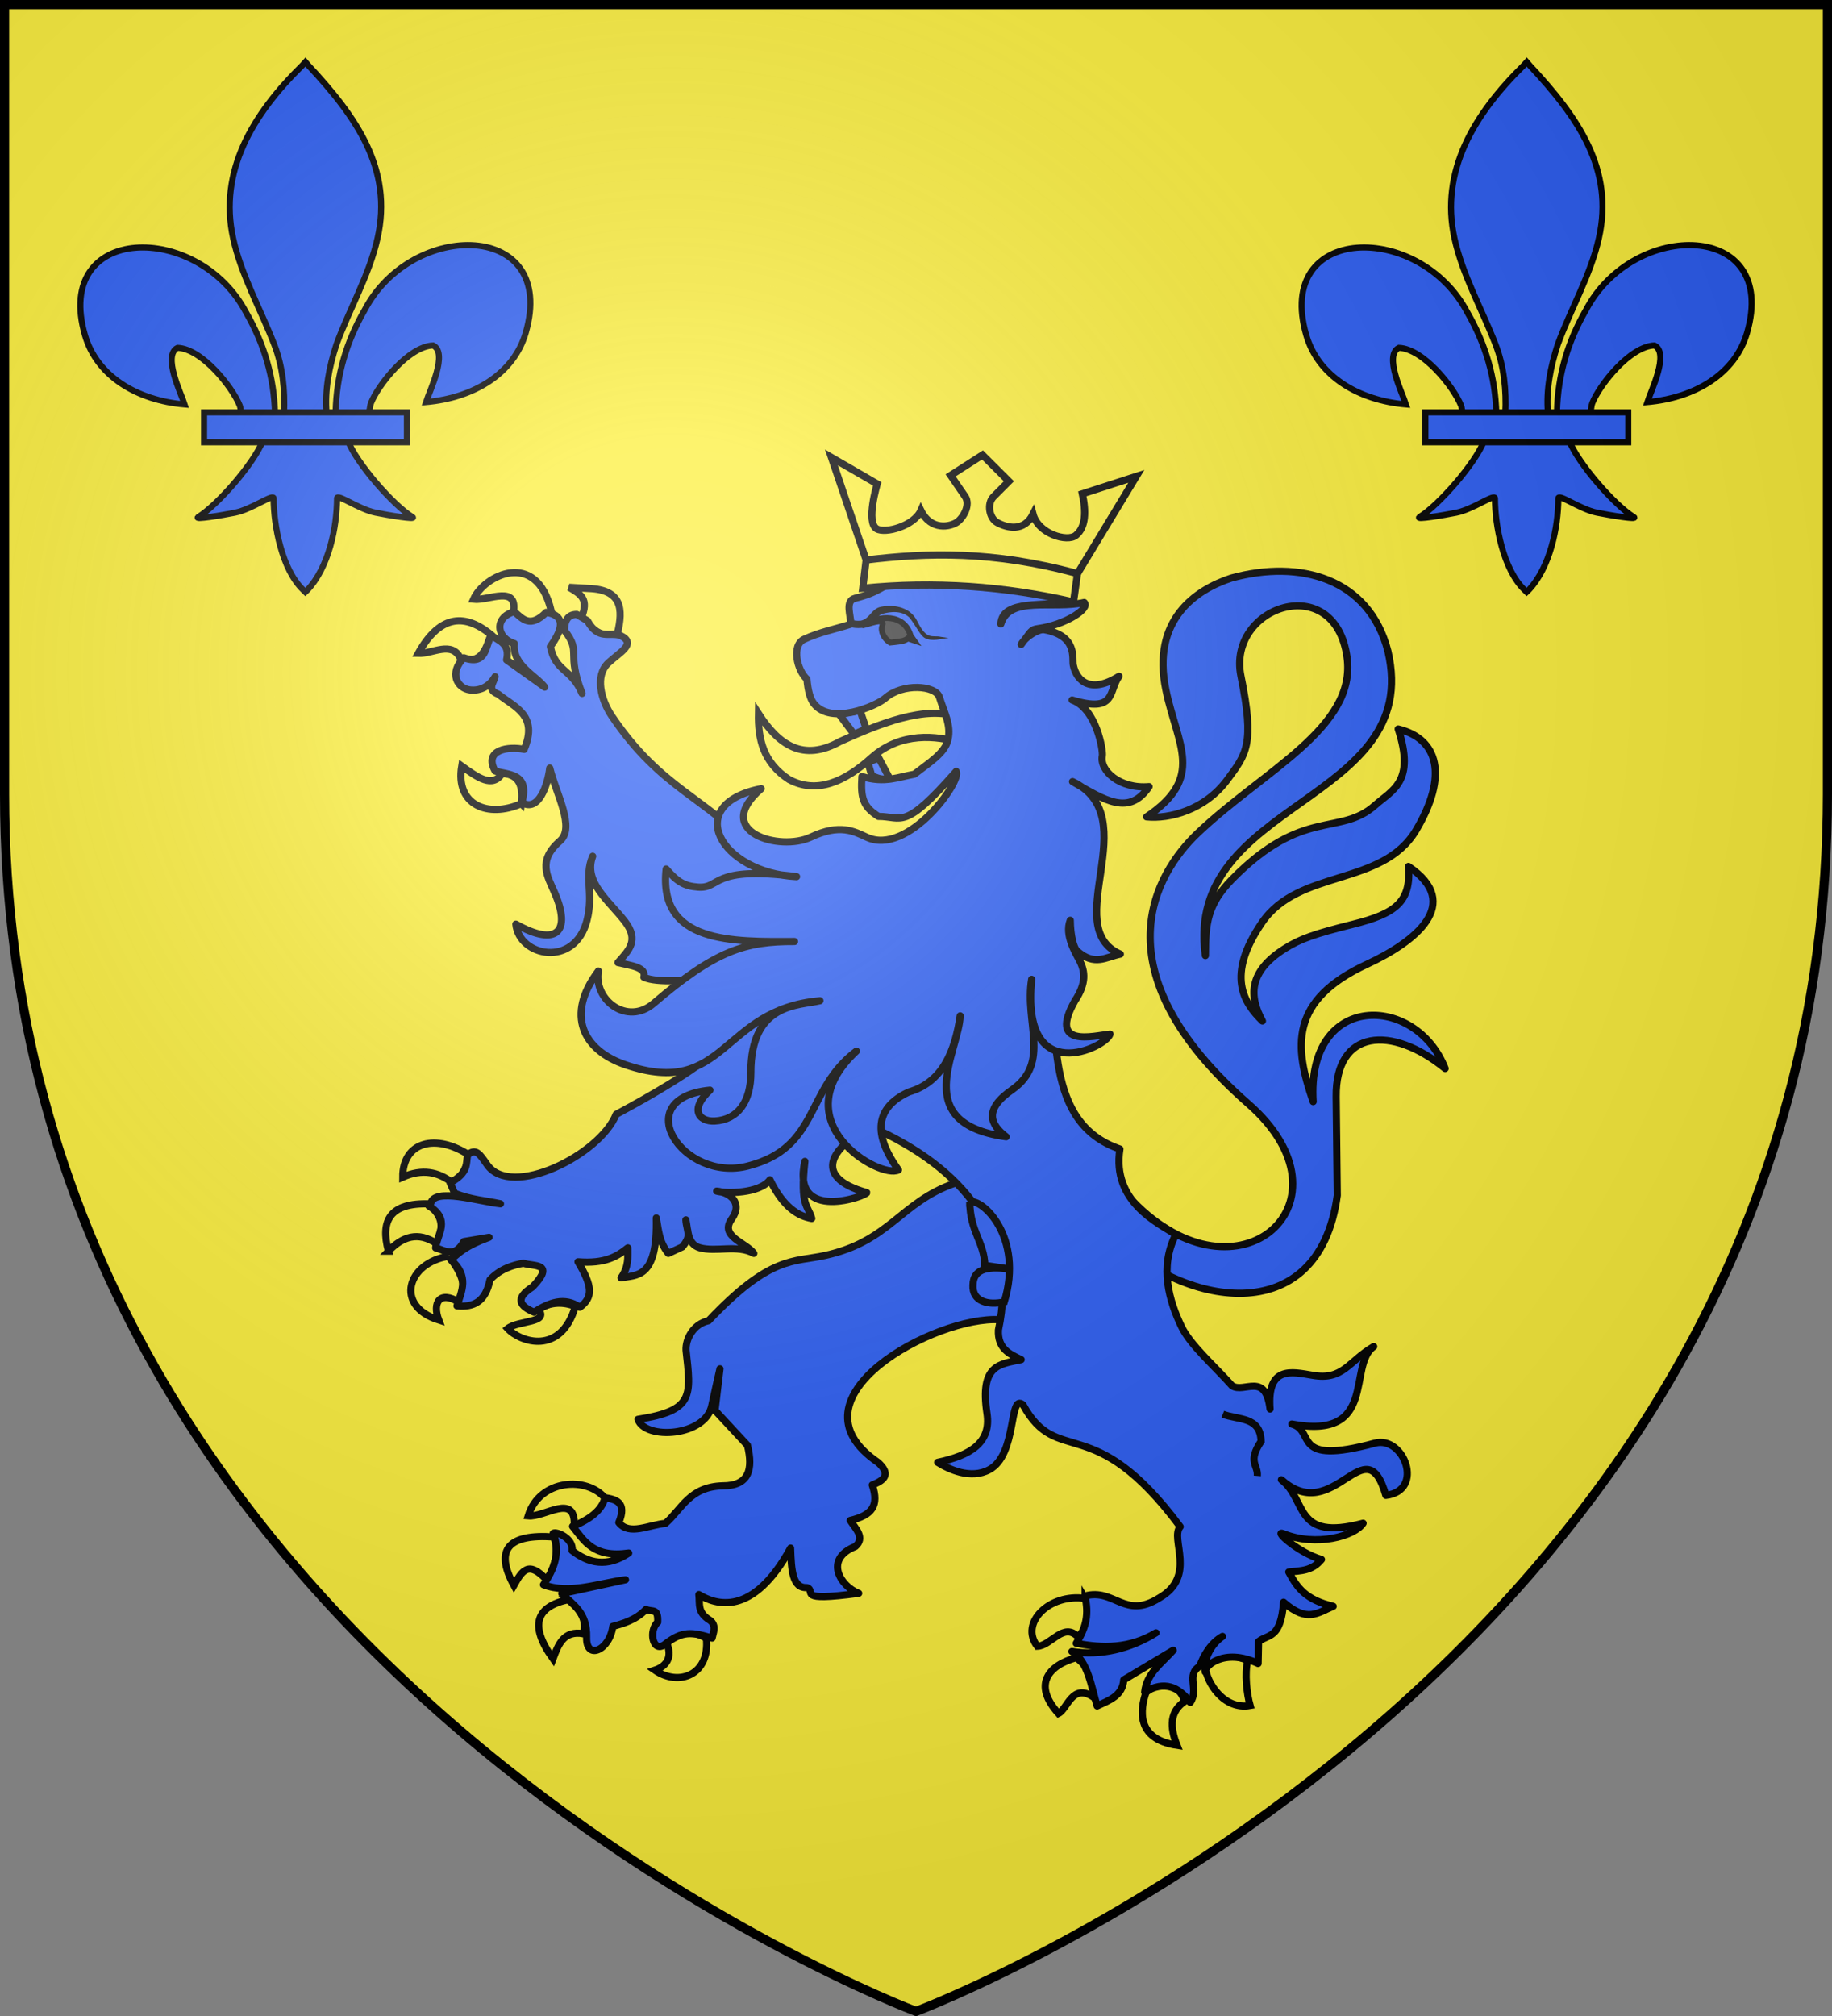 <svg xmlns="http://www.w3.org/2000/svg" xmlns:xlink="http://www.w3.org/1999/xlink" width="600" height="660" version="1.0"><rect width="100%" height="100%" fill="#808080" stroke="none"/><defs><g id="c"><path id="b" d="M0 0v1h.5z" transform="rotate(18 3.157 -.5)"/><use xlink:href="#b" width="810" height="540" transform="scale(-1 1)"/></g><g id="d"><use xlink:href="#c" width="810" height="540" transform="rotate(72)"/><use xlink:href="#c" width="810" height="540" transform="rotate(144)"/></g><g id="f"><path id="e" d="M0 0v1h.5z" transform="rotate(18 3.157 -.5)"/><use xlink:href="#e" width="810" height="540" transform="scale(-1 1)"/></g><g id="g"><use xlink:href="#f" width="810" height="540" transform="rotate(72)"/><use xlink:href="#f" width="810" height="540" transform="rotate(144)"/></g><path id="h" d="M-298.5-298.5h597V-40C298.5 246.31 0 358.5 0 358.5S-298.5 246.31-298.5-40z"/><path id="a" d="M2.922 27.673c0-5.952 2.317-9.844 5.579-11.013 1.448-.519 3.307-.273 5.018 1.447 2.119 2.129 2.736 7.993-3.483 9.121.658-.956.619-3.081-.714-3.787-.99-.524-2.113-.253-2.676.123-.824.552-1.729 2.106-1.679 4.108z"/><radialGradient id="j" cx="-80" cy="-80" r="405" gradientUnits="userSpaceOnUse"><stop offset="0" style="stop-color:#fff;stop-opacity:.31"/><stop offset=".19" style="stop-color:#fff;stop-opacity:.25"/><stop offset=".6" style="stop-color:#6b6b6b;stop-opacity:.125"/><stop offset="1" style="stop-color:#000;stop-opacity:.125"/></radialGradient></defs><g transform="translate(300 300)"><use xlink:href="#h" width="600" height="660" style="fill:#fcef3c"/></g><g transform="translate(300 300)"><path d="M88.684 31.441c43.386 44.8 92.958.12 47.405-39.734-62.455-54.643-37.785-94.565-20.925-110.645 27.089-25.834 65.293-43.184 61.303-72.1-4.962-35.956-49.282-20.87-43.436 7.693 5.753 28.11 2.163 31.928-5.607 42.437-9.202 12.444-23.792 16.106-33.033 15.161 24.03-16.163 12.677-29.182 7.933-51.815-6.06-28.915 12.266-41.162 26.753-45.909 28.063-7.722 56.448-.014 64.123 29.921 14.66 62.344-83.752 60.866-74.73 124.572.064-12.993.655-20.763 10.869-31.176 29.134-29.702 44.11-17.46 58.603-30.342 7.086-6.3 16.547-9.56 9.463-31.214 16.552 4.047 20.47 19.248 7.344 41.384-13.8 23.272-47.954 15.703-63.104 37.859-14.847 21.712-7.475 32.79.182 40.26-5.495-10.08-5.817-20.189 9.126-29.614 6.271-3.956 12.118-6.03 27.827-9.934 17.7-4.4 23.948-9.235 22.833-23.706 22.595 15.29 2.748 30.868-16.963 40.012-31.834 14.767-29.847 33.773-22.056 56.222-2.788-45.012 42.107-44.14 54.029-13.537-21.846-17.792-44.919-16.174-44.606 11.566l.454 40.357c-7.537 56.043-64.018 45.81-93.994 14.83" style="fill:#2b5df2;fill-opacity:1;stroke:#000;stroke-width:2.938;stroke-linejoin:round;stroke-miterlimit:4;stroke-dasharray:none;stroke-opacity:1" transform="matrix(.8 0 0 .8 0 68.025)"/><path d="M-64.498-168.014c-.204 10.437 1.942 20.105 12.554 27.004 11.125 5.898 22.469 1.234 33.886-9.087 12.067-10.616 26.583-8.754 35.75-6.122 1.508-4.909-.344-6.904.067-10.191-13.702-5.417-33.651 2.99-48.838 9.813-15.205 8.451-25.171 1.37-33.419-11.417z" style="fill:#fcef3c;fill-opacity:1;stroke:#000;stroke-width:2.938;stroke-miterlimit:4;stroke-dasharray:none;stroke-opacity:1" transform="matrix(.8 0 0 .8 0 68.025)"/><g style="fill:#fcef3c;stroke:#000;stroke-width:2.954;stroke-opacity:1"><path d="M862.664 472.577c-7.188-9.211-27.082-8.293-31.832 7.086 6.816.68 19.456-9.608 19.006 3.82 8.305-.468 10.708-4.693 12.826-10.906z" style="fill:#fcef3c;fill-opacity:1;stroke:#000;stroke-width:2.954;stroke-linejoin:miter;stroke-miterlimit:4;stroke-dasharray:none;stroke-opacity:1" transform="matrix(.795 0 0 .796 -787.532 -185.54)"/><path d="M838.453 505.987c-7.478-8.031-10.06-3.885-13.504 2.243-8.187-14.961-2.04-21.175 16.37-19.903 2.197 4.713 1.025 12.246-2.866 17.66zM847.459 514.084c-13.091 2.806-16.482 10.313-6.395 24.351 2.187-5.864 4.356-11.75 12.534-10.302 1.483-4.79-.707-9.68-6.14-14.05zM887.874 531.88c2.56 5.972-.09 9.655-4.86 11.238 9.901 6.854 22.754 1.966 21.23-13.112-7.109-4.021-11.075-2.607-16.37 1.873z" style="fill:#fcef3c;fill-opacity:1;stroke:#000;stroke-width:2.954;stroke-miterlimit:4;stroke-dasharray:none;stroke-opacity:1" transform="matrix(.795 0 0 .796 -787.532 -185.54)"/></g><path d="M15.813 24.198C-6.59 32.068-10.543 47.86-37.202 53.734c-12.898 2.841-22.284-.19-47.714 26.704-6.406 1.382-9.454 7.674-9.22 12.097 2.03 18.599 3.395 24.704-19.684 28.26 2.811 8.581 27.753 7.074 30.221-5.671.386-1.992 3.346-15.004 3.346-15.004l-2.02 17.027 13.262 14.271c2.411 9.844.71 16.629-10.162 16.589-13.604.404-16.606 9.439-23.415 15.375-6.536.509-14.842 5.145-19.07-.343 3.506-8.496-1.433-9.482-5.67-10.177-1.262 5.15-6.169 8.87-13.254 11.734 4.836 6.01 8.507 12.998 22.974 10.924-8.895 5.997-16.427 4.215-23.171-1.009.641-5.02-6.492-7.98-7.755-7.083 3.056 7.905.416 14.65-3.976 21.04 10.547 4.05 22.274-.542 33.576-2.023L-145 192.109c4.477 4.604 10.386 7.459 10.162 17.803-.358 9.742 9.465 5.418 10.717-4.396 3.942-1.054 9.39-2.511 13.581-6.933 2.68 1.234 5.085-.748 4.786 5.26-3.7 3.236-2.17 12.563 2.733 9.203 7.473-5.904 11.243-5.175 19.545-2.73.428-2.158 1.94-5.077-.818-7.235-5.382-3.292-4.122-6.527-4.598-10.567 6.773 4.122 21.985 9.446 37.552-19.017.298 9.004.723 16.482 6.68 16.156 4.166 1.491-5.249 5.899 21.208 2.337-7.41-2.772-14.43-13.959-1.388-19.151 4.095-3.557.236-7.114-2.087-10.67 8.858-2.093 11.946-5.947 9.024-14.512 5.83-2.23 7.161-4.817 2.397-9.203-39.069-26.51 23.723-60.154 49.874-58.42l22.09-12.948L42.32 22.984z" style="fill:#2b5df2;fill-opacity:1;stroke:#000;stroke-width:2.938;stroke-linejoin:round;stroke-miterlimit:4;stroke-dasharray:none;stroke-opacity:1" transform="matrix(.8 0 0 .8 0 68.025)"/><g style="fill:#fcef3c;stroke:#000;stroke-width:2.954;stroke-opacity:1"><path d="M799.626 342.685c-5.852-4.625-12.566-5.83-20.464-2.342-.056-14.538 13.622-18.222 27.626-8.897-1.412 4.639-3.066 9.057-7.162 11.239zM773.28 370.783c-3.419-12.474.547-20.053 16.881-19.435 2.937 3.872 7.292 6.562 3.07 16.391-7.79-5.24-14.203-2.924-19.952 3.044zM798.09 372.89c4.946 6.322 8.193 12.644 4.35 18.967-8.001-5.031-11.16.056-8.442 7.258-18.46-5.81-12.894-23.612 4.093-26.225zM834.925 394.666c5.494-3.163 10.533-2.989 15.347-1.17-5.978 20.376-22.706 14.734-27.881 9.132 4.344-3.472 17.501-2.217 12.534-7.962z" style="fill:#fcef3c;fill-opacity:1;stroke:#000;stroke-width:2.954;stroke-miterlimit:4;stroke-dasharray:none;stroke-opacity:1" transform="matrix(.795 0 0 .796 -787.532 -185.54)"/></g><g style="fill:#fcef3c;stroke:#000;stroke-width:2.954;stroke-opacity:1"><path d="M828.018 186.74c-13.82 6.043-27.245.561-24.555-15.454 6.568 4.735 12.686 9.137 16.626 3.044 5.688.234 9.047 3.454 7.93 12.41zM802.95 127.031c-3.537-7.426-11.437-1.875-17.393-2.107 8.263-14.803 18.254-17.275 29.928-7.727-2.034 6.026-3.863 12.314-12.534 9.834zM808.322 102.68c6.403.636 18.51-6.186 16.371 5.62 4.844 5.575 10.078 4.72 15.603-.937-6.06-25.406-27.664-14.525-31.974-4.683zM852.574 110.64c3.55-8.067-.098-10.077-4.86-12.877l7.93.468c13.867.447 14.36 8.545 12.022 18.264-7.023 3.063-10.621-2.492-15.092-5.854z" style="fill:#fcef3c;fill-opacity:1;stroke:#000;stroke-width:2.954;stroke-miterlimit:4;stroke-dasharray:none;stroke-opacity:1" transform="matrix(.795 0 0 .796 -787.532 -185.54)"/></g><g style="fill:#fcef3c;stroke:#000;stroke-width:2.954;stroke-opacity:1"><path d="M1060.277 513.615c3.647 6.117 1 11.122-2.813 15.923-6.094-6.431-11.19 3.576-16.883 3.746-7.364-9.437 4.845-21.822 19.696-19.669zM1063.603 554.123c.897-4.801 1.242-9.466-6.907-16.156-11.329 3.055-18.268 10.955-7.418 22.947 3.764-1.828 5.655-12.549 14.324-6.79zM1085.345 552.25c7.949-6.469 14.594-1.902 15.859 3.747-5.95 4.148-6.17 10.254-3.07 18.03-17.188-2.611-15.061-14.877-12.79-21.777zM1127.295 539.138c-1.437 5.246-.349 13.895.941 18.517-11.056 1.957-17.877-9.844-18.335-15.24 4.608-5.116 8.694-6.899 17.394-3.277z" style="fill:#fcef3c;fill-opacity:1;stroke:#000;stroke-width:2.954;stroke-miterlimit:4;stroke-dasharray:none;stroke-opacity:1" transform="matrix(.795 0 0 .796 -787.532 -185.54)"/></g><path d="M-164.475-209.72c-8.384 2.38-7.33 10.793.043 13.045-.854 8.984 8.763 13.002 12.434 17.84l-15.606-11.144c1.491-6.61-3.027-7.726-6.258-10.012-2.553 4.391-1.814 12.433-11.242 9.128-6.282 6.35-2.593 12.556 2.473 13.16 4.386.524 8.128-1.54 10.314-5.412-.556 2.511-3.534 5.337 1.275 7.146 6.693 5.369 16.559 8.564 10.623 22.607-6.272-1.34-16.763.054-11.898 8.845 4.897 1.635 14.523.643 10.932 12.878 6.891 4.189 10.643-7.172 11.45-14.055 2.701 10.794 10.492 24.318 4.195 29.798-9.358 8.144-5.12 14.47-2.202 21.192 6.947 16.003.859 22.295-15.872 12.866 1.306 13.345 24.066 18.01 29.108-1.52 2.868-11.105-1.279-17.86 2.343-26.264-3.92 10.54 6.674 18.208 13.162 26.628 6.04 7.838 1.601 11.855-2.82 16.876 5.195 1.245 11.771 1.865 10.624 6.014 5.837 2.584 18.12.721 24.024 1.678l4.687 29.18c-9.265 7.963-24.706 16.979-40.078 25.252-6.575 16.529-42.934 34.735-52.793 20.602-3.123-4.478-4.616-6.863-8.001-4.044-.756 3.648.622 7.097-7.186 11.463l1.893 4.28c6.939 2.696 12.535 2.938 18.736 4.281-9.045-.981-27.236-6.83-28.596-.015l-.763.864c9.237 5.722 3.45 11.472 2.82 17.194 3.853 1.04 7.697 4.296 11.55-2.582l10.315-1.734c-9.81 3.579-12.226 6.316-15.646 9.163 7.68 6.817 4.443 12.81 2.511 18.892 6.765.645 11.665-1.554 13.516-10.66 4.061-4.455 9.619-6.105 13.68-6.781 4.21 1.414 13.268-.33 3.747 9.693-7.412 4.742-5.236 7.867.618 10.33 6.248-3.994 12.488-6.34 18.736-2.016 5.527-4.07 5.196-8.646-.743-18.609 10.99.873 15.924-2.098 20.405-5.696-.008 3.888.434 7.654-2.78 12.277 6.237-1.314 15.035.642 14.418-24.51.959 4.832 1.022 9.665 4.935 14.497l5.698-2.65c4.152-4.865 1.78-6.213 1.487-11.076.907 4.512.678 9.981 5.64 11.404 6.688 1.918 15.412-1.437 22.174 2.322-3.18-4.48-14.223-6.914-9.077-14.056 4.824-6.696-.868-10.98-6.137-11.426 3.624 1.073 17.652 1.091 21.81-4.646 5.519 11.303 11.604 14.896 17.123 15.836-1.55-5.59-4.864-4.83-2.82-23.366-5.71 25.535 25.637 13.978 25.341 12.787-23.325-6.6-13.752-19.09 1.623-26.994 37.64 16.613 60.677 44.08 52.266 83.246-.346 7.553 4.484 9.81 9.31 12.1-8.596 1.881-17.058 1.779-13.984 22.076 1.807 11.932-6.888 17.179-20.204 19.954 4.636 2.888 13.544 7.092 21.18 2.975 11.57-6.239 7.83-31.503 13.78-26.502 14.254 26.048 28.46 1.618 64.33 49.848-4.344 5.007 7.063 20.294-8.663 29.223-14.107 8.88-18.22-4.168-30.325-.85 1.609 7.365.715 12.527-3.554 19.353 10.887 2.048 21.756 2.236 32.643-4.28-10.692 6.636-22.806 9.466-34.42 7.64 6.468 3.645 8.051 14.76 10.314 22.29 4.983-2.321 10.458-4.2 10.894-10.685l20.242-12.1c-4.596 5.235-10.872 9.367-11.666 17.088 8.089-4.748 13.953-2.161 18.658 4.246 3.757-5.353-1.942-11.37 3.903-14.81 1.413-4.219 4.517-9.547 9.309-12.22-5.505 3.798-7.816 10.41-7.083 14.538-.636-1.992 7.4-10.13 21.658-3.437l.181-8.978c3.926-3.119 9.119-.897 10.237-16.097 9.72 8.471 13.84 4.368 20.32 1.663-11.34-2.691-14.783-7.655-18.19-14.045 5.037-.541 9.505-.367 13.395-5.107-9.77-2.86-19.734-12.226-15.64-10.566 13.446 5.453 29.306 1.022 32.68-4.28-28.663 7.607-22.733-9.592-33.453-17.796 21.674 19.379 34.453-22.659 42.764 6.403 16.016-1.855 7.465-24.604-4.52-21.369-34.865 9.414-23.927-5.072-33.975-7.818 35.443 6.643 22.662-24.028 33.531-31.712-10.412 6.072-12.453 13.967-25.052 11.758-8.537-1.425-18.738-4.026-17.384 13.798-1.854-15.405-10.6-6.267-15.568-9.517-7.578-8.483-17.034-16.582-20.69-24.176-5.048-10.485-9.168-24.345-2.344-37.72-7.2-4.65-26.26-13.469-22.858-34.97C52.216-.517 58.298-38.001 54.459-68.842L-65.93-111.757c-20.363-22.271-38.277-25.27-58.447-55.014-4.614-6.806-7.25-16.739-1.54-22.029 4.698-4.351 11.792-7.853 4.862-11.19-4.481-1.479-8.962 2.078-13.443-6.015l-4.365-2.583c-3.267-.005-5.087 2.01-5.022 6.58 7.193 9.211.476 8.639 7.185 25.756-4.253-10.261-10.868-8.699-12.994-19.175 4.198-5.91 7.32-12.59-1.686-14.01-6.635 6.638-9.673 2.644-13.095-.283z" style="fill:#2b5df2;fill-opacity:1;stroke:#000;stroke-width:2.938;stroke-linejoin:round;stroke-miterlimit:4;stroke-dasharray:none;stroke-opacity:1" transform="matrix(.8 0 0 .8 0 68.025)"/><path d="M21.998 31.83c.15 12.269 5.892 16.272 6.185 25.95l11.205 1.673c-9.199-1.433-15.993-.686-16.065 6.419-.35 6.717 6.188 8.369 12.812 6.878 8.083-26.687-9.125-42.487-14.137-40.92z" style="fill:#2b5df2;fill-opacity:1;stroke:#000;stroke-width:2.938;stroke-miterlimit:4;stroke-dasharray:none;stroke-opacity:1" transform="matrix(.8 0 0 .8 0 68.025)"/><path d="M125.598 118.673c6.142 2.491 15.436.784 15.684 11.127-5.673 8.499-1.171 9.543-1.547 14.16" style="opacity:.98;fill:none;fill-opacity:1;stroke:#000;stroke-width:2.938;stroke-miterlimit:4;stroke-dasharray:none;stroke-opacity:1" transform="matrix(.8 0 0 .8 0 68.025)"/><path d="m-10.523-140.942-4.671-8.82-4.55 1.574 1.645 5.622c4.257 1.84 3.973 1.092 7.576 1.624zM-31.458-167.72l8.557-1.557 2.514 7.484-4.952 2.272z" style="fill:#2b5df2;fill-opacity:1;stroke:#000;stroke-width:2.938;stroke-miterlimit:4;stroke-dasharray:none;stroke-opacity:1" transform="matrix(.8 0 0 .8 0 68.025)"/><path d="M9.608-174.666c-1.527-5-15.18-5.862-22.192.335-3.52 3.11-22.196 11.318-29.266 2.182-1.479-1.911-2.405-5.267-2.791-9.942-3.998-3.534-6.482-13.872-1.148-16.345 6.325-2.933 12.757-4.124 19.135-6.186-.05-3.536-2.483-9.522 1.666-10.566 10.483-2.639 11.845-5.605 19.44-8.762 3.599-1.497 12.496-3.157 22.084-2.09 12.872 2.415 38.401 4.148 43.944 11.801-6.084 3.106-25.194-1.133-25.756 9.56 3.499-11.751 21.195-5.902 34.13-8.802 2.584 2.374-7.58 9.157-18.891 10.69-3.06.415-2.838 1.18-6.914 6.481 1.825-3.293 7.192-6.438 9.476-6.028 13.812 2.48 11.298 11.797 11.866 14.506 1.41 6.72 7.308 11.738 18.72 4.556-4.473 6.075-.904 15.177-19.187 9.707 10.025 3.584 12.748 20.856 12.36 22.821-1.218 6.15 7.232 13.682 19.135 12.628-8.149 12.018-17.825 5.824-31.332-2.06 30.304 14.433-5.848 59.562 19.563 70.602-5.77 1.104-10.506 5.13-17.748-1.316-1.311-1.168-2.705-6.22-2.743-12.528-2.437 6.09 2.288 13.544 3.816 16.507 2.192 4.252 2.945 9.124-1.897 16.408-11.072 19.527 7.42 14.4 14.351 13.66-1.474 5.396-36.576 22.531-32.08-22.422-2.935 17.695 7.875 33.948-7.873 45.1C27.453-5.884 30.52.258 36.904 5.171-2.79-.234 17.524-29.59 18.089-44.322c-2.136 14.09-6.912 27.128-21.105 31.184-18.553 8.61-9.971 23.728-4.176 31.886-7.614 3.908-48.225-19.727-17.21-48.637-21.172 15.9-14.96 39.41-44.37 47.009-26.801 6.924-49.276-27.746-15.57-31.03-8.239 7.505-4.93 12.998 1.97 12.627 9.324-.5 14.786-7.768 14.762-19.795-.055-28.757 19.736-27.324 28.293-29.429-40.787 3.514-38.27 40.254-79.578 26.23-17.417-5.912-24.735-20.398-11.135-38.376-2.04 11.92 11.86 22.452 22.607 13.26 25.414-21.74 37.58-25.424 57.694-25.34-25.19.107-55.935.951-52.55-29.67 4.545 5.146 7.203 6.994 13.111 7.42 9.45.68 4.905-8.852 40.283-4.294-31.244-1.564-47.002-29.638-14.492-35.999-20.418 17.638 7.57 25.863 20.384 19.795 11.83-5.601 17.826-2.247 22.85.077 16.834 7.786 39.034-22.964 36.589-26.944-21.514 24.54-21.95 18.409-31.833 18.418-6.32-4.013-7.334-7.605-6.743-16.324 9.307 2.906 15.058.156 21.45-.943 5.911-4.604 12.514-8.598 13.77-14.105 1.4-6.139-1.557-11.058-3.482-17.364z" style="fill:#2b5df2;fill-opacity:1;stroke:#000;stroke-width:2.938;stroke-linejoin:round;stroke-miterlimit:4;stroke-dasharray:none;stroke-opacity:1" transform="matrix(.8 0 0 .8 0 68.025)"/><path d="M-21.961-204.174c7.05-4.122 17.022-4.917 19.779 4.31l1.36 1.933-2.547-.854c-1.385 1.213-3.362 1.25-5.143 1.503l-2.076.217c-2.67-1.73-3.973-4.663-3.213-6.891 1.317-3.858-6.113-.28-8.16-.218z" style="fill:#313131;stroke:#000;stroke-width:2.387;stroke-opacity:1" transform="matrix(.8 0 0 .8 0 68.025)"/><path d="m66.105-225.295 24.085-39.788-22.089 7.135c1.551 7.175 1.5 13.62-2.66 17-3.51 2.851-15.357-.56-17.525-8.644-3.686 7.356-10.682 5.614-14.705 3.394-3.235-1.787-4.274-7.758-1.501-10.542l6.314-6.336-10.806-10.773-13.047 8.359 5.93 8.635c2.325 3.387-.712 8.707-3.293 10.496-2.691 1.864-10.627 3.719-14.805-4.727-2.739 6.266-14.56 9.541-18.115 7.453-4.52-2.655.239-18.358.239-18.358l-18.757-10.854 14.215 41.972" style="fill:#fcef3c;fill-opacity:1;stroke:#000;stroke-width:2.938;stroke-opacity:1" transform="matrix(.8 0 0 .8 0 68.025)"/><path d="m-20.415-230.873-1.392 11.55c29.348-2.953 58.084-.853 86.287 5.63l1.625-11.602c-34.711-9.443-61.463-8.59-86.52-5.578z" style="fill:#fcef3c;fill-opacity:1;stroke:#000;stroke-width:2.938;stroke-miterlimit:4;stroke-dasharray:none;stroke-opacity:1" transform="matrix(.8 0 0 .8 0 68.025)"/><path d="M-15.164-211.506c-3.371 1.279-3.877 4.649-7.396 5.472-1.516.165-2.89-.124-2.89-.124l-.59 2.922s1.744.378 3.791.155c4.146.04 5.087-4.008 8.172-5.658 3.844-1.151 8.613-1.448 11.56 1.617 2.95 3.931 4.242 7.24 6.267 8.264 2.953 1.492 6.38.226 9.57-.1l-3.16-.454c-3.472-.816-5.71 1.682-9.673-6.475-3.01-6.193-10.656-7.007-15.651-5.619" style="fill:#000;fill-opacity:1;stroke:none;stroke-width:3;stroke-linecap:round;stroke-linejoin:round;stroke-miterlimit:4;stroke-dasharray:none;stroke-opacity:1" transform="matrix(.8 0 0 .8 0 68.025)"/><g id="i"><path d="M205.243-163.932c.314-12.39 3.686-23.907 9.964-34.821 16.437-31.437 66.643-30.687 55.576 7.762-4.079 14.168-17.932 22.495-34.39 23.923 1.187-3.733 7.721-16.93 2.447-19.512-8.435.29-18.908 13.54-21.427 19.86-.363.907-.262 1.955-.668 2.848" style="fill:#2b5df2;fill-opacity:1;fill-rule:evenodd;stroke:#000;stroke-width:2.098;stroke-linecap:butt;stroke-linejoin:miter;stroke-miterlimit:4;stroke-dasharray:none;stroke-opacity:1;display:inline" transform="matrix(.95 0 0 .95 -385.05 -9.648)"/><path d="M184.335-163.112c-.313-12.392-3.685-23.908-9.964-34.822-16.437-31.437-66.642-30.686-55.575 7.762 4.078 14.168 17.932 22.495 34.39 23.923-1.188-3.733-7.722-16.93-2.447-19.512 8.434.29 18.908 13.54 21.426 19.86.364.907.262 1.956.668 2.848" style="fill:#2b5df2;fill-opacity:1;fill-rule:evenodd;stroke:#000;stroke-width:2.098;stroke-linecap:butt;stroke-linejoin:miter;stroke-miterlimit:4;stroke-dasharray:none;stroke-opacity:1" transform="matrix(.95 0 0 .95 -385.05 -9.648)"/><path d="M193.818-283.163c-17.317 16.97-28.944 36.593-23.932 59.607 2.765 12.696 9.47 24.455 14.197 36.687 2.956 7.674 3.712 15.69 3.362 23.756h14.691c-.703-8.125.838-16 3.362-23.756 4.505-12.308 11.358-23.981 14.197-36.687 5.308-23.756-7.151-41.672-23.856-59.532l-1.02-1.183z" style="fill:#2b5df2;fill-opacity:1;fill-rule:nonzero;stroke:#000;stroke-width:2.098;stroke-linecap:butt;stroke-linejoin:miter;stroke-miterlimit:4;stroke-dasharray:none;stroke-opacity:1" transform="matrix(.95 0 0 .95 -385.05 -9.648)"/><path d="M180.116-153.706c-3.072 7.825-15.596 22.158-22.248 26.243-1.725 1.06 8.247-.61 12.712-1.5 5.856-1.167 13.468-6.84 13.29-4.837-.017 9.167 2.818 24.465 10.209 31.494l.7.677.723-.677c7.387-7.835 10.172-21.609 10.21-31.494-.179-2.002 7.433 3.67 13.289 4.837 4.465.89 14.437 2.56 12.712 1.5-6.652-4.085-19.17-18.418-22.24-26.244z" style="fill:#2b5df2;fill-opacity:1;fill-rule:evenodd;stroke:#000;stroke-width:2.098;stroke-linecap:butt;stroke-linejoin:miter;stroke-miterlimit:4;stroke-dasharray:none;stroke-opacity:1" transform="matrix(.95 0 0 .95 -385.05 -9.648)"/><path d="M159.877-163.511h69.935v10.301h-69.935z" style="fill:#2b5df2;fill-opacity:1;stroke:#000;stroke-width:2.098;stroke-miterlimit:4;stroke-dasharray:none;stroke-opacity:1" transform="matrix(.95 0 0 .95 -385.05 -9.648)"/></g><use xlink:href="#i" width="600" height="660" transform="translate(400)"/></g><use xlink:href="#h" width="600" height="660" style="fill:url(#j)" transform="translate(300 300)"/><use xlink:href="#h" width="600" height="660" style="fill:none;stroke:#000;stroke-width:3" transform="translate(300 300)"/></svg>